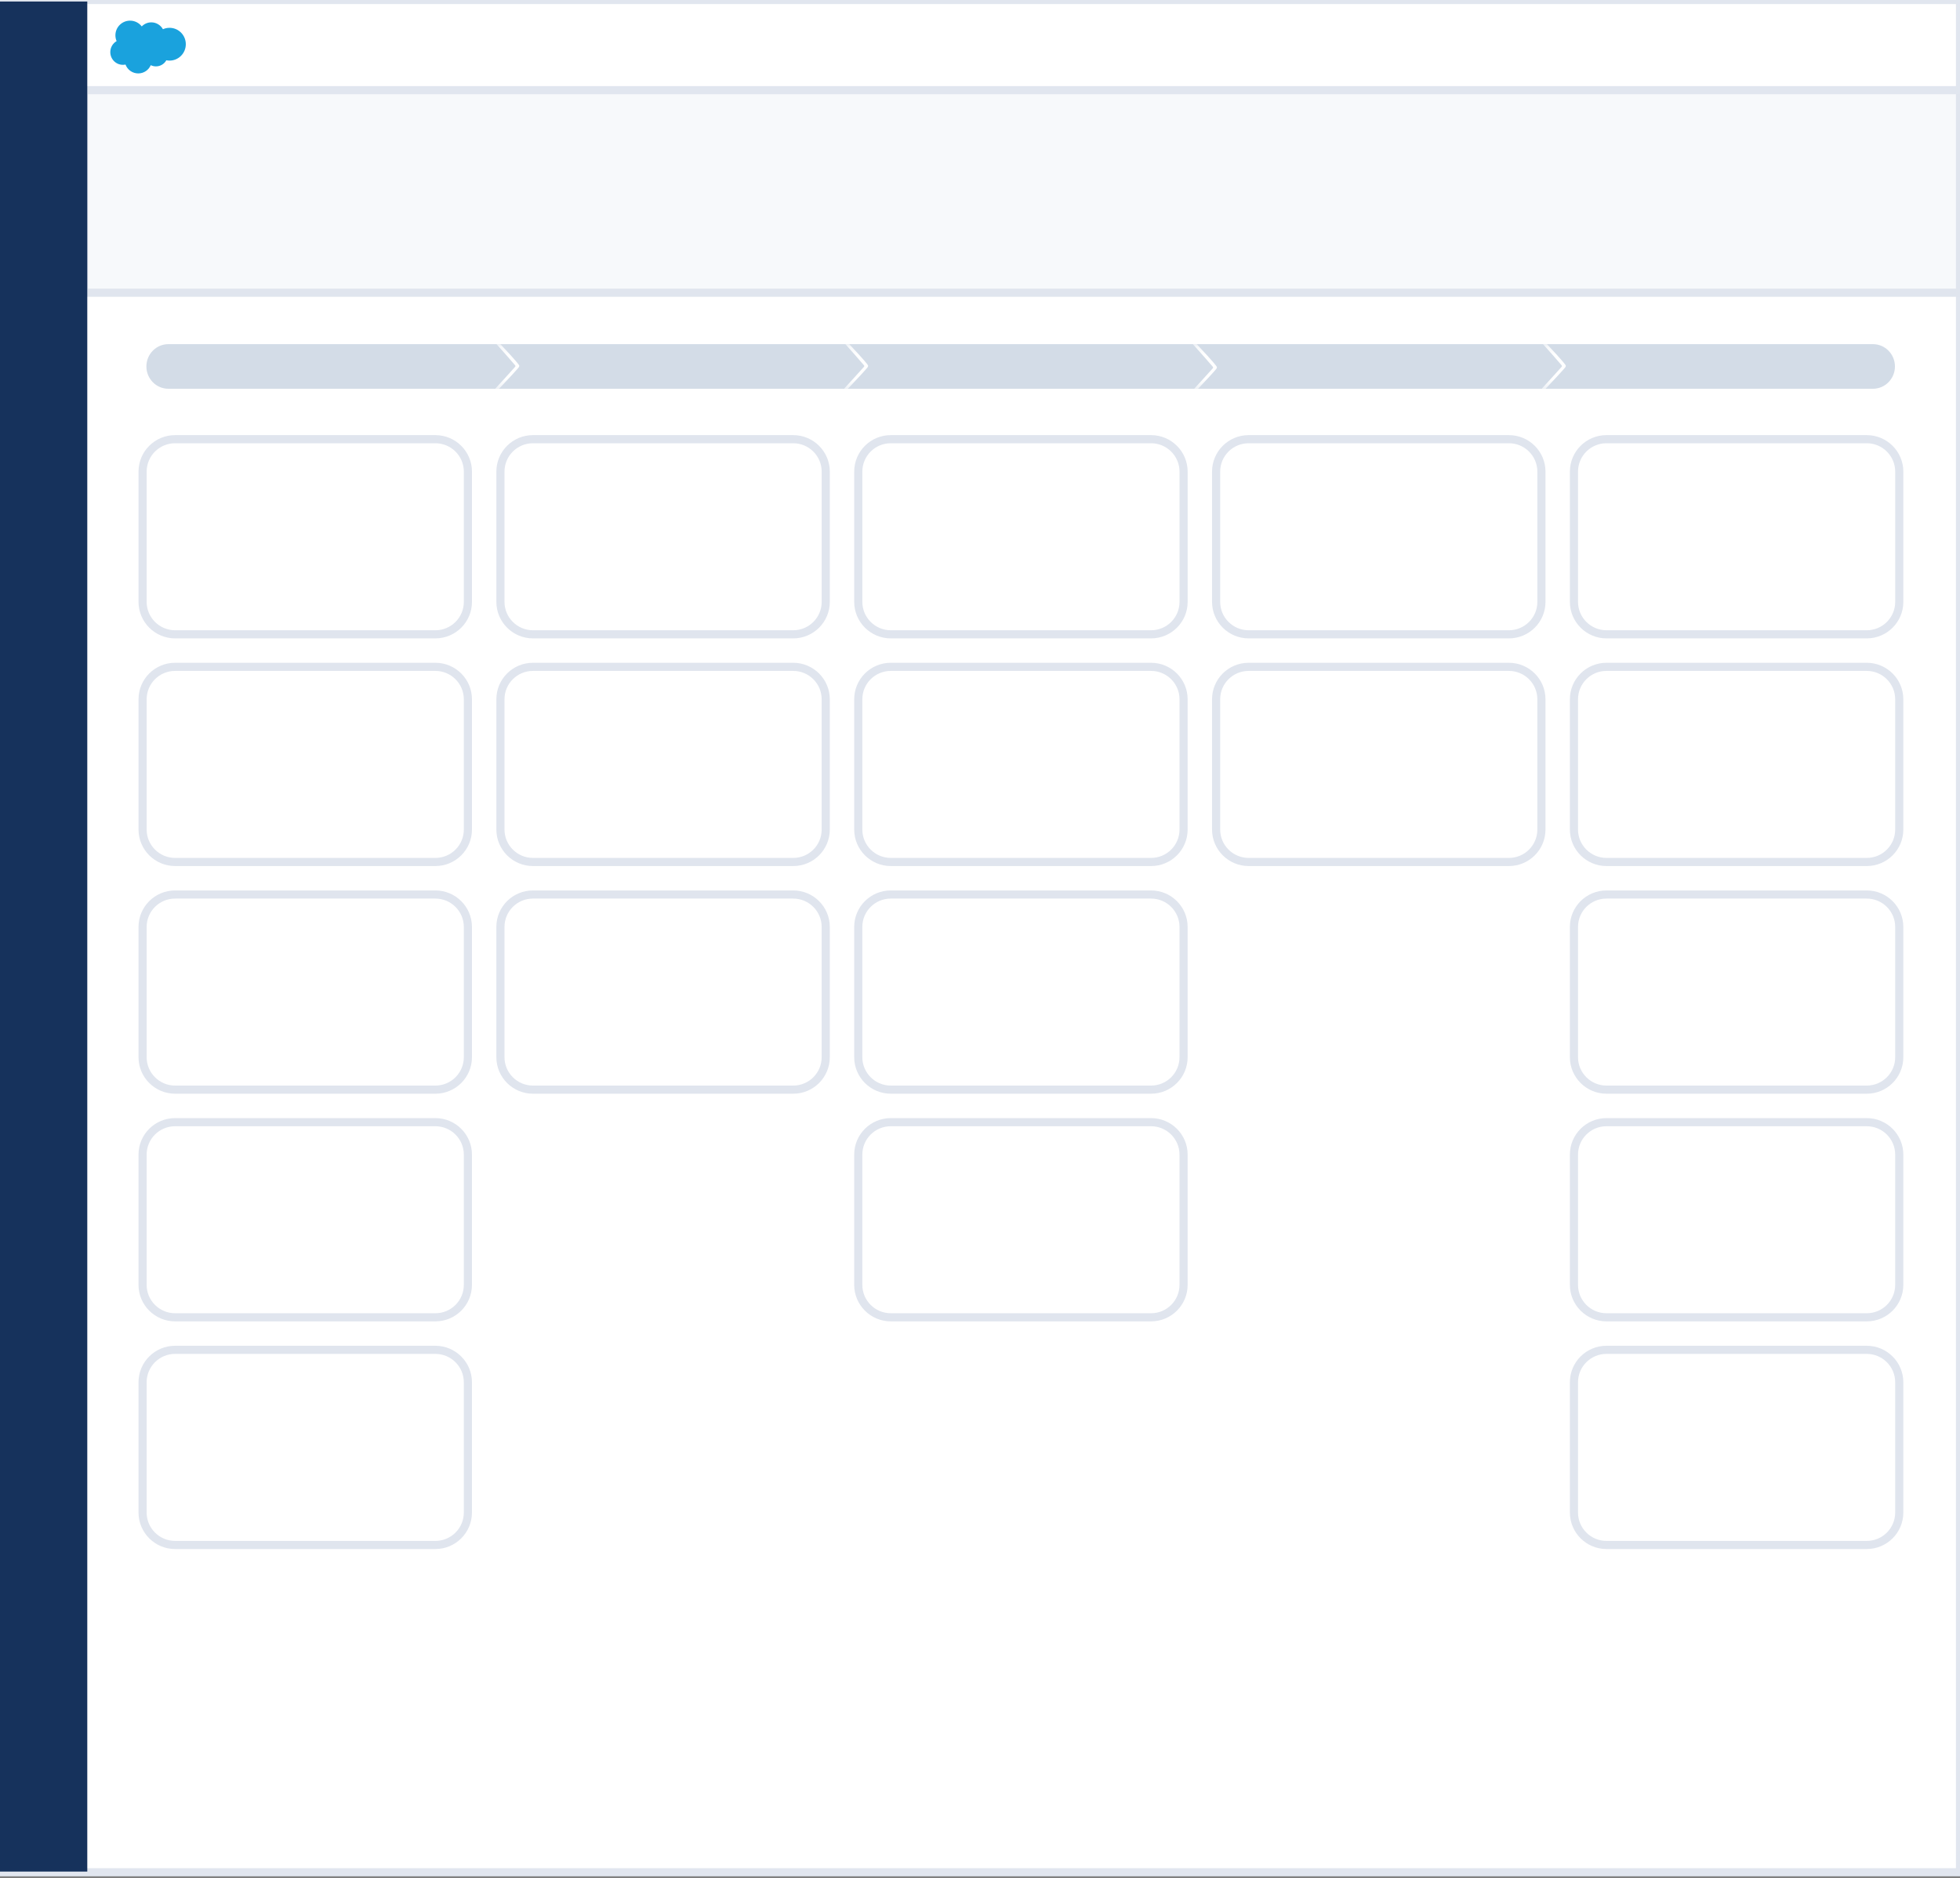 <svg width="241" height="231" xmlns="http://www.w3.org/2000/svg" xmlns:xlink="http://www.w3.org/1999/xlink"><rect width="100%" height="100%" fill="#808080" stroke="none"/><defs><path id="a" d="M212.296 5.67c1.493 0 2.704-1.23 2.704-2.744 0-1.515-1.21-2.743-2.704-2.743H2.704C1.21.183 0 1.41 0 2.926S1.21 5.67 2.704 5.67h209.592z"/></defs><g fill="none" fill-rule="evenodd"><path stroke="#E1E6EF" fill="#FFF" d="M0 9.774h241v220.49H0z"/><path stroke="#E0E5EE" fill="#F7F9FB" d="M10.318 10.3H241V36H10.318z"/><g transform="translate(18 42.143)"><mask id="b" fill="#fff"><use xlink:href="#a"/></mask><use fill="#D3DCE7" xlink:href="#a"/><path d="M42.99-.15c-.186.098-.083.174.11.386.382.416 2.118 2.38 2.21 2.514.088.124.107.12 0 .256-.104.136-2.3 2.537-2.3 2.537s-.215.18-.044.26c.17.082.203.073.4-.135.79-.826 2.455-2.614 2.456-2.69 0-.038.07-.115-.013-.235-.32-.463-1.78-2.04-2.375-2.662-.187-.192-.265-.325-.45-.23zm42.89 0c-.184.098-.08.174.113.386.38.416 2.117 2.38 2.21 2.514.087.124.106.12 0 .256S85.9 5.543 85.9 5.543s-.213.18-.042.26c.17.082.202.073.4-.135.79-.826 2.455-2.614 2.456-2.69 0-.038.07-.115-.013-.235-.32-.463-1.774-2.04-2.37-2.662-.184-.192-.262-.325-.45-.23zm42.893.183c-.185.098-.083.174.112.386.38.412 2.116 2.38 2.21 2.51.087.124.106.12 0 .256-.106.135-2.302 2.535-2.302 2.535s-.215.18-.044.263c.17.08.2.072.4-.136.79-.827 2.45-2.614 2.453-2.69 0-.038.07-.115-.013-.235-.32-.464-1.777-2.04-2.37-2.662-.187-.195-.265-.33-.45-.23zm42.89-.183c-.183.098-.08.174.114.386.38.416 2.116 2.38 2.21 2.514.087.124.106.12 0 .256s-2.302 2.537-2.302 2.537-.215.18-.044.26c.175.082.207.073.406-.135.788-.826 2.453-2.614 2.454-2.69 0-.038.07-.115-.014-.235-.32-.463-1.778-2.04-2.37-2.662-.187-.192-.265-.325-.45-.23z" fill="#FFF" mask="url(#b)"/></g><path stroke="#E1E6EF" fill="#FFF" d="M0 0h241v11.09H0z"/><path d="M17.425 3.254c.3-.31.716-.505 1.178-.505.613 0 1.148.34 1.432.844.248-.11.522-.172.81-.172 1.106 0 2.002.903 2.002 2.016 0 1.114-.896 2.017-2.002 2.017-.135 0-.267-.014-.394-.04-.25.447-.725.75-1.274.75-.23 0-.447-.054-.64-.148-.254.596-.847 1.014-1.537 1.014-.72 0-1.333-.453-1.568-1.09-.103.02-.21.033-.32.033-.855 0-1.55-.7-1.55-1.563 0-.58.313-1.084.776-1.354-.095-.22-.148-.46-.148-.716 0-.994.808-1.8 1.804-1.8.587 0 1.106.28 1.436.71" fill="#1AA2DD"/><path d="M0 .188h10.732v229.995H0z" fill="#16325C"/><path d="M21.533 54.015c-2.21 0-4 1.784-4 3.99v16.02c0 2.203 1.797 3.99 4 3.99h32c2.21 0 4-1.785 4-3.99v-16.02c0-2.204-1.796-3.99-4-3.99h-32zm44 0c-2.21 0-4 1.784-4 3.99v16.02c0 2.203 1.797 3.99 4 3.99h32c2.21 0 4-1.785 4-3.99v-16.02c0-2.204-1.796-3.99-4-3.99h-32zm44 0c-2.21 0-4 1.784-4 3.99v16.02c0 2.203 1.797 3.99 4 3.99h32c2.21 0 4-1.785 4-3.99v-16.02c0-2.204-1.796-3.99-4-3.99h-32zm44 0c-2.21 0-4 1.784-4 3.99v16.02c0 2.203 1.797 3.99 4 3.99h32c2.21 0 4-1.785 4-3.99v-16.02c0-2.204-1.796-3.99-4-3.99h-32zm44 0c-2.21 0-4 1.784-4 3.99v16.02c0 2.203 1.797 3.99 4 3.99h32c2.21 0 4-1.785 4-3.99v-16.02c0-2.204-1.796-3.99-4-3.99h-32zm-176 28c-2.21 0-4 1.784-4 3.99v16.02c0 2.203 1.797 3.99 4 3.99h32c2.21 0 4-1.785 4-3.99v-16.02c0-2.204-1.796-3.99-4-3.99h-32zm44 0c-2.21 0-4 1.784-4 3.99v16.02c0 2.203 1.797 3.99 4 3.99h32c2.21 0 4-1.785 4-3.99v-16.02c0-2.204-1.796-3.99-4-3.99h-32zm44 0c-2.21 0-4 1.784-4 3.99v16.02c0 2.203 1.797 3.99 4 3.99h32c2.21 0 4-1.785 4-3.99v-16.02c0-2.204-1.796-3.99-4-3.99h-32zm44 0c-2.21 0-4 1.784-4 3.99v16.02c0 2.203 1.797 3.99 4 3.99h32c2.21 0 4-1.785 4-3.99v-16.02c0-2.204-1.796-3.99-4-3.99h-32zm44 0c-2.21 0-4 1.784-4 3.99v16.02c0 2.203 1.797 3.99 4 3.99h32c2.21 0 4-1.785 4-3.99v-16.02c0-2.204-1.796-3.99-4-3.99h-32zm-176 28c-2.21 0-4 1.784-4 3.99v16.02c0 2.203 1.797 3.99 4 3.99h32c2.21 0 4-1.785 4-3.99v-16.02c0-2.204-1.796-3.99-4-3.99h-32zm44 0c-2.21 0-4 1.784-4 3.99v16.02c0 2.203 1.797 3.99 4 3.99h32c2.21 0 4-1.785 4-3.99v-16.02c0-2.204-1.796-3.99-4-3.99h-32zm44 0c-2.21 0-4 1.784-4 3.99v16.02c0 2.203 1.797 3.99 4 3.99h32c2.21 0 4-1.785 4-3.99v-16.02c0-2.204-1.796-3.99-4-3.99h-32zm88 0c-2.21 0-4 1.784-4 3.99v16.02c0 2.203 1.797 3.99 4 3.99h32c2.21 0 4-1.785 4-3.99v-16.02c0-2.204-1.796-3.99-4-3.99h-32zm-176 28c-2.21 0-4 1.784-4 3.99v16.02c0 2.203 1.797 3.99 4 3.99h32c2.21 0 4-1.785 4-3.99v-16.02c0-2.204-1.796-3.99-4-3.99h-32zm88 0c-2.21 0-4 1.784-4 3.99v16.02c0 2.203 1.797 3.99 4 3.99h32c2.21 0 4-1.785 4-3.99v-16.02c0-2.204-1.796-3.99-4-3.99h-32zm88 0c-2.21 0-4 1.784-4 3.99v16.02c0 2.203 1.797 3.99 4 3.99h32c2.21 0 4-1.785 4-3.99v-16.02c0-2.204-1.796-3.99-4-3.99h-32zm-176 28c-2.21 0-4 1.784-4 3.99v16.02c0 2.203 1.797 3.99 4 3.99h32c2.21 0 4-1.785 4-3.99v-16.02c0-2.204-1.796-3.99-4-3.99h-32zm176 0c-2.21 0-4 1.784-4 3.99v16.02c0 2.203 1.797 3.99 4 3.99h32c2.21 0 4-1.785 4-3.99v-16.02c0-2.204-1.796-3.99-4-3.99h-32z" stroke="#E0E5EE" fill="#FFF"/></g></svg>